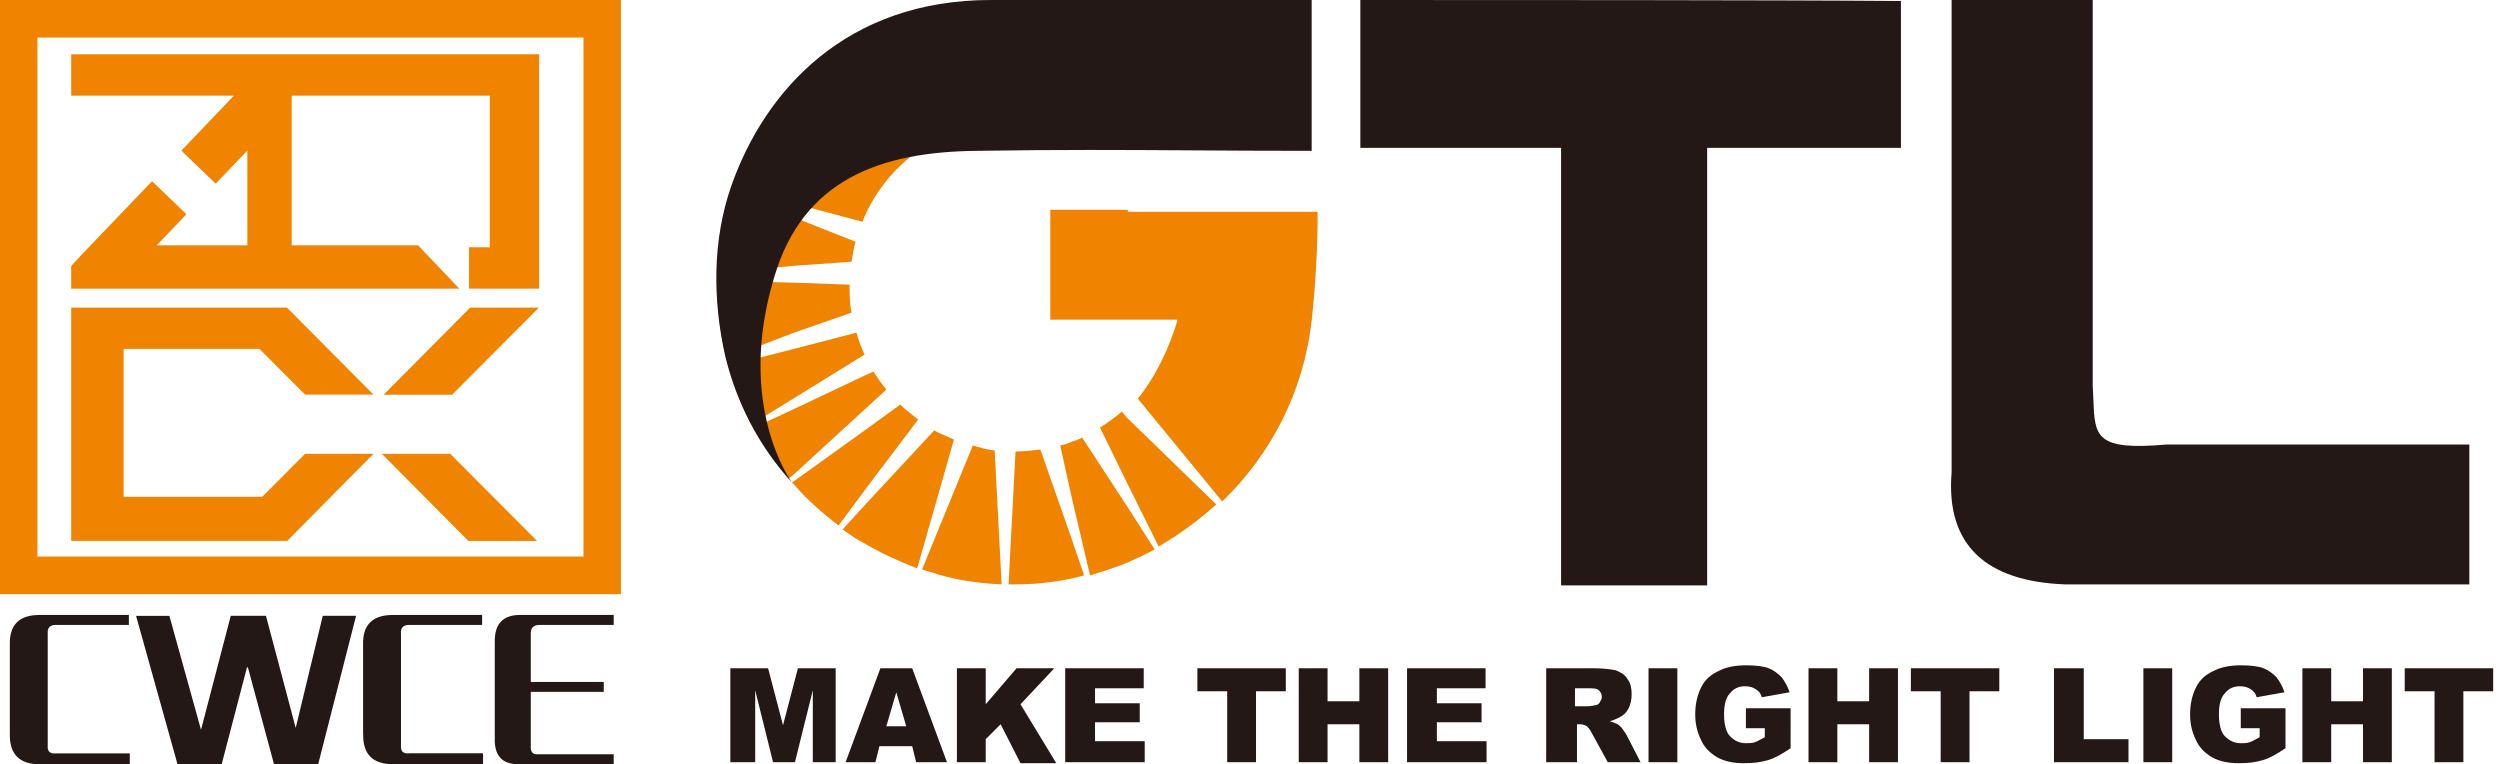 <?xml version="1.0" encoding="UTF-8"?> <svg xmlns="http://www.w3.org/2000/svg" width="229" height="70" viewBox="0 0 229 70" fill="none"><g clip-path="url(#clip0_449_962)"><path d="M0 0V54.42H56.875V0H0ZM53.446 50.98H3.429V3.441H53.446V50.98ZM42.08 26.445H6.523V24.363L7.329 23.503L7.32 23.494L7.44 23.373L13.929 16.595L17.075 19.623L14.358 22.47H22.656V13.79L19.758 16.827L16.613 13.799L21.421 8.766H6.523V4.972H44.866H49.323H49.383V26.445H49.323H42.963V22.651H44.866V8.766H26.719V22.47H38.291L42.08 26.445ZM11.324 45.508H24.019L27.945 41.568H34.219L30.302 45.508H30.311L26.316 49.543H26.282H19.99H6.523V49.465V31.968V28.174H11.324H19.99H26.282H26.299V28.191L34.211 36.148H27.945L23.77 31.959H11.324V45.508ZM41.24 41.568L49.194 49.551H42.903L34.974 41.568H41.24ZM43.074 28.174H49.366L41.411 36.157H35.136L43.074 28.174Z" fill="#F08300"></path><path d="M0.9 67.187V59.066C0.849 57.242 1.749 56.33 3.626 56.33H11.804V57.242H5.117C4.569 57.242 4.32 57.517 4.372 58.068V68.262C4.32 68.813 4.56 69.062 5.117 69.011H11.889V70.009H3.626C1.757 70 0.849 69.062 0.9 67.187ZM20.307 70L22.621 61.131H22.707L25.099 70H29.145L32.616 56.408H29.565L27.087 66.679L24.361 56.408H21.138L18.413 66.851L15.515 56.416H12.464L16.261 70.009H20.307V70ZM33.268 67.187C33.216 69.062 34.116 70 35.994 70H44.248V69.002H37.477C36.928 69.062 36.679 68.813 36.731 68.254V58.068C36.679 57.517 36.919 57.242 37.477 57.242H44.163V56.33H35.985C34.116 56.33 33.208 57.242 33.259 59.066V67.187M45.32 67.6C45.269 69.2 45.98 70 47.463 70H56.215V69.088H49.28C48.783 69.14 48.569 68.864 48.62 68.262V63.376H55.306V62.464H48.62V57.991C48.62 57.492 48.895 57.242 49.443 57.242H56.215V56.33H47.634C46.091 56.33 45.32 57.13 45.32 58.73V67.6Z" fill="#231815"></path></g><g clip-path="url(#clip1_449_962)"><path d="M79.188 32.484C78.914 31.843 78.641 31.203 78.459 30.471L72.816 31.935L66.717 33.49C67.263 35.412 67.992 37.15 68.811 38.889L72.816 36.418L79.188 32.484Z" fill="#F08300"></path><path d="M84.103 38.431C83.557 37.974 83.01 37.608 82.464 37.059L79.187 39.438L72.816 44.013L72.543 44.196C72.634 44.288 72.725 44.379 72.816 44.471C73.999 45.843 75.365 47.033 76.821 48.131L79.187 44.928L84.103 38.431Z" fill="#F08300"></path><path d="M78.004 28.64C77.822 27.817 77.822 26.993 77.822 26.17V26.078L72.816 25.895L65.716 25.712V26.078C65.716 28.457 65.989 30.745 66.535 32.85L72.725 30.471L78.004 28.64Z" fill="#F08300"></path><path d="M79.188 37.516L81.19 35.686C80.735 35.137 80.371 34.588 80.007 34.039L79.188 34.405L72.816 37.425L69.084 39.163C69.994 40.81 70.995 42.366 72.27 43.83L72.907 43.281L79.188 37.516Z" fill="#F08300"></path><path d="M79.005 20.314C79.096 20.131 79.096 20.039 79.187 19.856C80.553 16.745 82.919 14.274 85.923 12.719H79.187H72.816H69.266C68.447 14.183 67.809 15.647 67.263 17.203L72.816 18.667L79.005 20.314Z" fill="#F08300"></path><path d="M78.004 23.974C78.095 23.333 78.186 22.784 78.368 22.144L72.816 19.948L67.081 17.66C66.353 19.948 65.898 22.418 65.807 24.98L72.816 24.34L78.004 23.974Z" fill="#F08300"></path><path d="M99.122 40.078C98.849 40.261 98.484 40.353 98.211 40.444C97.847 40.627 97.483 40.719 97.119 40.81L98.211 45.752L99.85 52.706C101.033 52.34 102.216 51.974 103.309 51.516C104.128 51.15 104.947 50.784 105.766 50.327L103.309 46.484L99.122 40.078Z" fill="#F08300"></path><path d="M87.38 40.261C86.924 40.078 86.378 39.804 85.923 39.621C85.741 39.529 85.65 39.438 85.559 39.438L79.188 46.301L77.185 48.497C77.822 48.954 78.459 49.412 79.188 49.778C80.735 50.693 82.373 51.425 84.012 52.065L85.923 45.386L87.38 40.261Z" fill="#F08300"></path><path d="M102.763 37.7C102.125 38.248 101.488 38.706 100.76 39.163L103.218 44.196L106.13 50.052C108.042 48.954 109.771 47.673 111.41 46.209L103.218 38.248L102.763 37.7Z" fill="#F08300"></path><path d="M103.309 19.216H98.211H96.209V29.281H98.211H103.309H106.13H107.86C107.223 31.66 105.766 34.68 104.219 36.51L111.956 45.935C116.416 41.634 119.42 35.869 120.148 29.373C120.512 25.987 120.694 22.784 120.694 19.399H103.309V19.216Z" fill="#F08300"></path><path d="M89.109 40.81L85.923 48.588L84.467 52.157C84.922 52.34 85.468 52.431 85.923 52.614C87.744 53.163 89.746 53.438 91.749 53.529L91.112 41.268C90.383 41.177 89.746 40.994 89.109 40.81Z" fill="#F08300"></path><path d="M95.299 41.176C94.57 41.268 93.751 41.359 93.023 41.359L92.386 53.529H92.932C94.752 53.529 96.482 53.346 98.211 52.98C98.576 52.889 98.94 52.797 99.304 52.706L98.211 49.503L95.299 41.176Z" fill="#F08300"></path><path fill-rule="evenodd" clip-rule="evenodd" d="M89.473 13.817C80.735 13.909 73.544 16.379 70.904 25.438C67.354 37.242 72.543 44.196 72.543 44.196C69.448 40.81 67.445 36.784 66.444 32.667C65.261 27.451 65.261 21.961 66.99 17.02C70.085 8.235 77.549 0 90.747 0H120.148V13.817C116.007 13.817 112.445 13.795 109.062 13.773L109.061 13.773C102.777 13.734 97.106 13.698 89.473 13.817ZM174.125 0.092C163.202 0 136.35 0 124.608 0V13.543H142.995V53.621H156.375V13.543H174.125V0.092ZM159.925 64.876V66.706H161.655V67.529C161.526 67.594 161.408 67.659 161.298 67.72L161.298 67.72C161.097 67.831 160.921 67.928 160.745 67.987C160.471 68.078 160.198 68.078 159.925 68.078C159.288 68.078 158.833 67.804 158.469 67.438C158.105 67.072 157.923 66.34 157.923 65.425C157.923 64.51 158.105 63.869 158.469 63.503C158.833 63.046 159.288 62.863 159.834 62.863C160.289 62.863 160.563 62.954 160.836 63.137C161.109 63.32 161.291 63.503 161.382 63.869L163.93 63.412C163.748 62.863 163.475 62.405 163.202 62.039C162.838 61.673 162.474 61.399 162.019 61.216C161.564 61.033 160.836 60.941 159.925 60.941C158.924 60.941 158.105 61.124 157.559 61.399C156.74 61.765 156.193 62.222 155.829 62.954C155.465 63.686 155.283 64.51 155.283 65.425C155.283 66.34 155.465 67.072 155.829 67.804C156.102 68.444 156.649 68.993 157.286 69.359C157.923 69.725 158.742 69.909 159.743 69.909C160.654 69.909 161.291 69.817 161.928 69.634C162.565 69.451 163.202 69.085 164.021 68.536V64.876H159.925ZM70.358 61.216H66.899V69.817H69.175V63.229L70.813 69.817H72.816L74.454 63.229V69.817H76.548V61.216H73.089L71.724 66.431L70.358 61.216ZM80.553 68.353H83.557L83.921 69.817H86.743L83.557 61.216H80.644L77.458 69.817H80.189L80.553 68.353ZM82.1 63.412L83.01 66.523H81.19L82.1 63.412ZM87.653 61.216H90.292V64.51L93.114 61.216H96.573L93.478 64.51L96.755 69.909H93.478L91.658 66.34L90.292 67.712V69.817H87.653V61.216ZM104.765 61.216H97.574V69.817H104.856V67.895H100.305V66.157H104.401V64.418H100.305V63.046H104.765V61.216ZM109.68 61.216H117.781V63.32H115.051V69.817H112.411V63.32H109.68V61.216ZM121.604 61.216H118.965V69.817H121.604V66.34H124.517V69.817H127.157V61.216H124.517V64.235H121.604V61.216ZM128.977 61.216H136.077V63.046H131.617V64.418H135.713V66.157H131.617V67.895H136.168V69.817H128.886V61.216H128.977ZM141.63 61.216V69.817H144.451V66.34H144.724C144.998 66.34 145.18 66.431 145.362 66.523C145.453 66.614 145.635 66.797 145.817 67.163L147.273 69.817H150.277L149.003 67.346C148.946 67.233 148.89 67.155 148.812 67.047C148.764 66.98 148.708 66.902 148.638 66.797C148.508 66.6 148.377 66.497 148.28 66.421C148.242 66.391 148.209 66.366 148.183 66.34C148.001 66.248 147.728 66.157 147.455 66.065C147.819 65.974 148.183 65.791 148.365 65.699C148.729 65.516 149.003 65.242 149.185 64.876C149.367 64.51 149.458 64.052 149.458 63.595C149.458 63.046 149.367 62.588 149.094 62.222C148.82 61.765 148.456 61.582 148.001 61.399C147.546 61.307 146.909 61.216 146.09 61.216H141.63ZM145.362 64.693H144.269V63.046H145.453C145.908 63.046 146.272 63.046 146.454 63.229C146.636 63.412 146.727 63.595 146.727 63.869C146.727 64.003 146.678 64.088 146.616 64.196C146.594 64.235 146.569 64.278 146.545 64.327C146.454 64.51 146.272 64.601 146.09 64.601C145.726 64.693 145.453 64.693 145.362 64.693ZM151.005 61.216H153.645V69.817H151.005V61.216ZM165.66 61.216H168.3V64.235H171.212V61.216H173.852V69.817H171.212V66.34H168.3V69.817H165.66V61.216ZM183.136 61.216H175.035V63.32H177.766V69.817H180.406V63.32H183.136V61.216ZM188.234 61.216H190.873V67.712H194.969V69.817H188.143V61.216H188.234ZM198.974 61.216H196.335V69.817H198.974V61.216ZM205.255 66.706V64.876H209.351V68.536C208.532 69.085 207.895 69.451 207.258 69.634C206.62 69.817 205.983 69.909 205.073 69.909C204.072 69.909 203.253 69.725 202.615 69.359C201.978 68.993 201.432 68.444 201.159 67.804C200.795 67.072 200.613 66.34 200.613 65.425C200.613 64.51 200.795 63.686 201.159 62.954C201.523 62.222 202.069 61.765 202.888 61.399C203.435 61.124 204.254 60.941 205.255 60.941C206.165 60.941 206.893 61.033 207.349 61.216C207.804 61.399 208.168 61.673 208.532 62.039C208.805 62.405 209.078 62.863 209.26 63.412L206.711 63.869C206.62 63.503 206.438 63.32 206.165 63.137C205.892 62.954 205.619 62.863 205.164 62.863C204.618 62.863 204.163 63.046 203.799 63.503C203.435 63.869 203.253 64.51 203.253 65.425C203.253 66.34 203.435 67.072 203.799 67.438C204.163 67.804 204.618 68.078 205.255 68.078C205.528 68.078 205.801 68.078 206.074 67.987C206.251 67.928 206.427 67.831 206.628 67.72C206.738 67.659 206.856 67.594 206.985 67.529V66.706H205.255ZM213.538 61.216H210.899V69.817H213.538V66.34H216.451V69.817H219.091V61.216H216.451V64.235H213.538V61.216ZM220.274 61.216H228.375V63.32H225.644V69.817H223.005V63.32H220.274V61.216ZM189.144 53.529H226.19V40.719H198.428C191.934 41.29 191.883 39.969 191.754 36.626C191.739 36.221 191.722 35.785 191.693 35.32V0H178.767V43.281C178.221 49.961 181.953 53.255 189.144 53.529Z" fill="#231815"></path></g><defs><clipPath id="clip0_449_962"><rect width="56.875" height="70" fill="white"></rect></clipPath><clipPath id="clip1_449_962"><rect width="162.75" height="70" fill="white" transform="translate(65.625)"></rect></clipPath></defs></svg> 